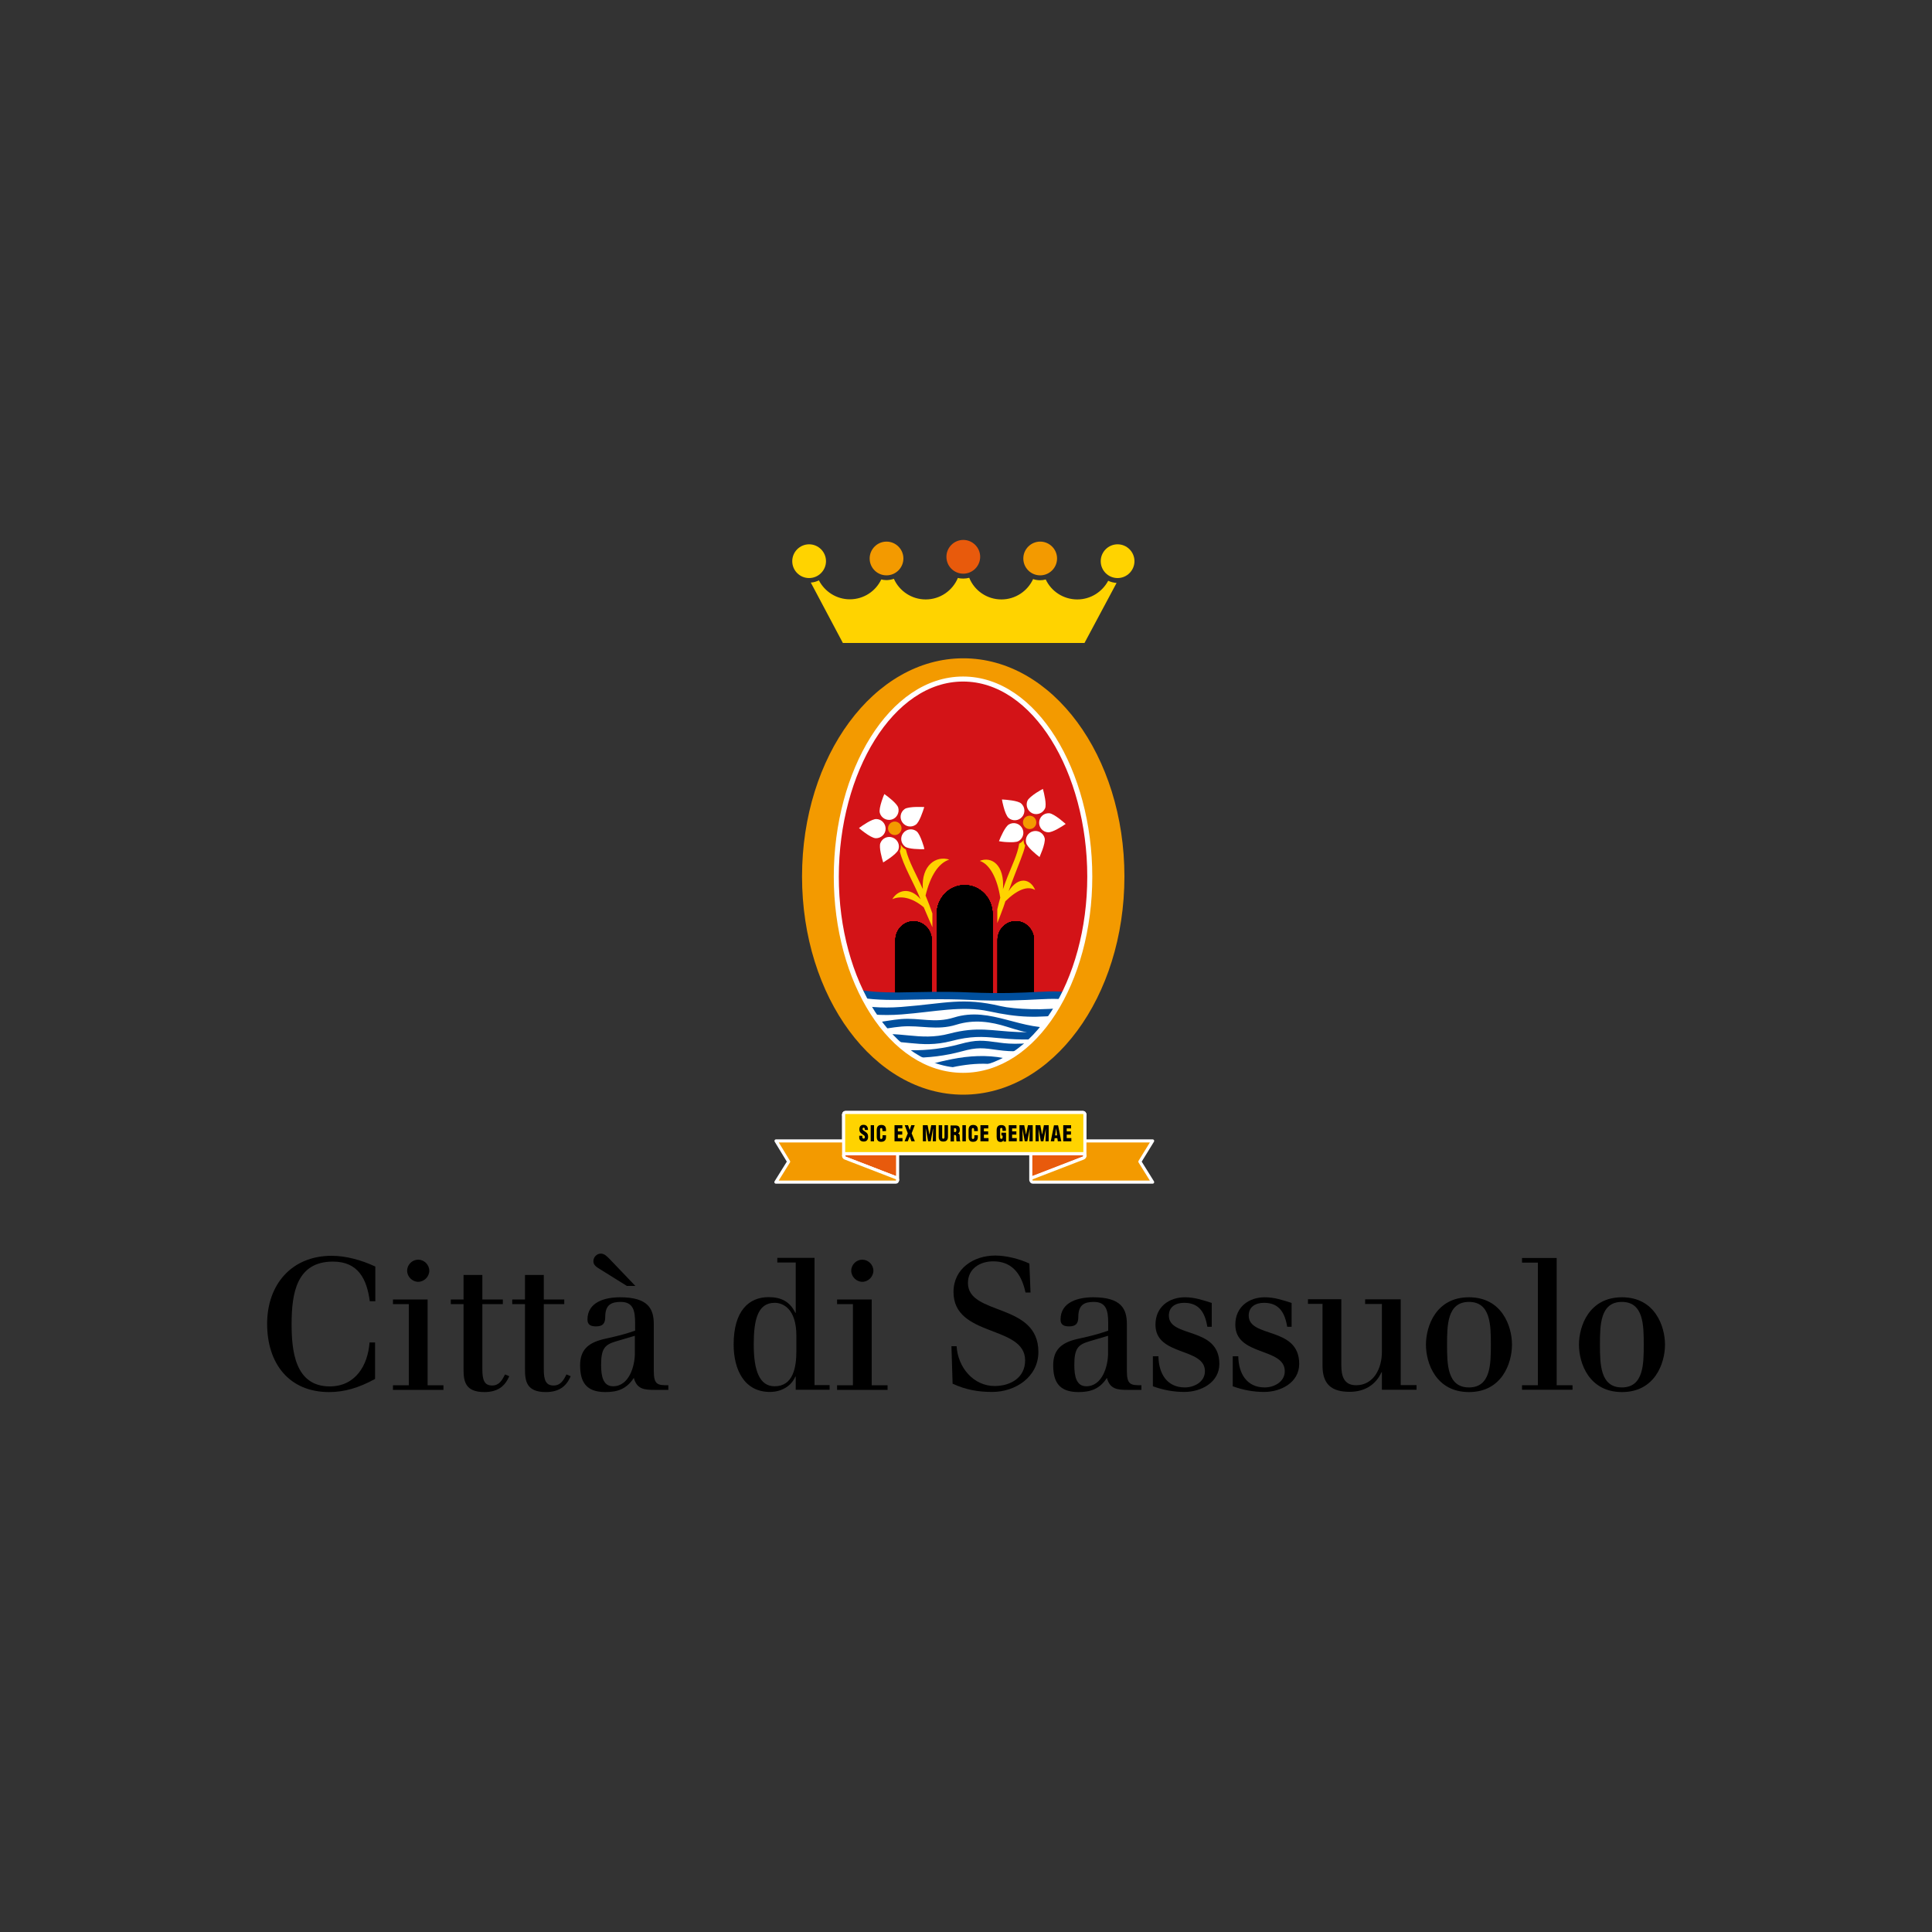 <?xml version="1.0" encoding="utf-8"?>
<!-- Generator: Adobe Illustrator 24.3.0, SVG Export Plug-In . SVG Version: 6.00 Build 0)  -->
<svg version="1.1" id="Livello_1" xmlns="http://www.w3.org/2000/svg" xmlns:xlink="http://www.w3.org/1999/xlink" x="0px" y="0px"
	 viewBox="0 0 1500 1500" style="enable-background:new 0 0 1500 1500;" xml:space="preserve">
<rect x="0" y="0" width="1500" height="1500" fill="#333333" stroke="none"/>
<style type="text/css">
	.st0{fill:#F39A00;}
	.st1{fill:#FFD300;}
	.st2{fill:#E85A0C;}
	.st3{fill:#D31317;}
	.st4{clip-path:url(#SVGID_3_);}
	.st5{clip-path:url(#SVGID_4_);fill:#B0B0B0;}
	.st6{clip-path:url(#SVGID_4_);fill:#C5C5C4;}
	.st7{clip-path:url(#SVGID_4_);fill:#D8D8D8;}
	.st8{clip-path:url(#SVGID_4_);fill:#EBEBEB;}
	.st9{clip-path:url(#SVGID_4_);fill:#FFFFFF;}
	.st10{clip-path:url(#SVGID_7_);}
	.st11{clip-path:url(#SVGID_8_);fill:#FFFFFF;}
	.st12{clip-path:url(#SVGID_11_);}
	.st13{clip-path:url(#SVGID_12_);fill:#B0B0B0;}
	.st14{clip-path:url(#SVGID_12_);fill:#C5C5C4;}
	.st15{clip-path:url(#SVGID_12_);fill:#D8D8D8;}
	.st16{clip-path:url(#SVGID_12_);fill:#EBEBEB;}
	.st17{clip-path:url(#SVGID_12_);fill:#FFFFFF;}
	.st18{clip-path:url(#SVGID_15_);}
	.st19{clip-path:url(#SVGID_16_);fill:#FFFFFF;}
	.st20{clip-path:url(#SVGID_19_);}
	.st21{clip-path:url(#SVGID_20_);fill:#B0B0B0;}
	.st22{clip-path:url(#SVGID_20_);fill:#BEBEBD;}
	.st23{clip-path:url(#SVGID_20_);fill:#CBCBCB;}
	.st24{clip-path:url(#SVGID_20_);fill:#D8D8D8;}
	.st25{clip-path:url(#SVGID_20_);fill:#E4E4E4;}
	.st26{clip-path:url(#SVGID_20_);fill:#F1F1F1;}
	.st27{clip-path:url(#SVGID_20_);fill:#FFFFFF;}
	.st28{clip-path:url(#SVGID_23_);}
	.st29{clip-path:url(#SVGID_24_);fill:#FFFFFF;}
	.st30{clip-path:url(#SVGID_26_);fill:#FFD300;}
	.st31{clip-path:url(#SVGID_26_);fill:#FFFFFF;}
	.st32{clip-path:url(#SVGID_26_);fill:#F39A00;}
	.st33{clip-path:url(#SVGID_26_);fill:#004F9D;}
	.st34{fill:none;stroke:#FFFFFF;stroke-width:3.898;stroke-miterlimit:3.864;}
	
		.st35{fill-rule:evenodd;clip-rule:evenodd;fill:#E85A0C;stroke:#FFFFFF;stroke-width:2.403;stroke-linejoin:round;stroke-miterlimit:3.864;}
	.st36{fill:#F39A00;stroke:#FFFFFF;stroke-width:2.403;stroke-linejoin:round;stroke-miterlimit:3.864;}
	
		.st37{fill-rule:evenodd;clip-rule:evenodd;fill:#FFD300;stroke:#FFFFFF;stroke-width:2.403;stroke-linejoin:round;stroke-miterlimit:3.864;}
	.st38{fill-rule:evenodd;clip-rule:evenodd;}
	.st39{fill:#253745;}
	.st40{fill:url(#SVGID_27_);}
	.st41{fill:#FFFFFF;}
	.st42{fill:#E40694;}
	.st43{fill:none;stroke:#000000;stroke-width:11.251;stroke-miterlimit:4;}
	.st44{fill:none;stroke:#000000;stroke-width:11.25;stroke-miterlimit:4;}
	.st45{fill:#FFFFFF;stroke:#000000;stroke-width:3.75;stroke-miterlimit:10;}
	.st46{clip-path:url(#SVGID_29_);}
	.st47{fill:#69AED2;}
	.st48{fill:none;stroke:#69AED2;stroke-width:9.043;}
	.st49{fill:none;stroke:#69AED2;stroke-width:4.012;stroke-linecap:round;}
	.st50{fill:none;stroke:#69AED2;stroke-width:9.043;stroke-linejoin:round;}
	.st51{fill:none;stroke:#69AED2;stroke-width:7.451;}
	.st52{fill-rule:evenodd;clip-rule:evenodd;fill:#9A9999;}
	.st53{fill-rule:evenodd;clip-rule:evenodd;fill:#69AED2;}
	.st54{fill:#1D1D1B;}
	.st55{enable-background:new    ;}
	.st56{fill:#7F2629;}
	.st57{fill:url(#SVGID_30_);}
	.st58{fill:url(#SVGID_31_);}
	.st59{fill:url(#SVGID_32_);}
	.st60{fill:url(#SVGID_33_);}
</style>
<g>
	<path class="st0" d="M622.7,680.5c0-93.6,56-169.4,125.2-169.4S873,586.9,873,680.5c0,93.6-56,169.4-125.2,169.4
		S622.7,774.1,622.7,680.5L622.7,680.5z"/>
	<path class="st1" d="M635.8,450.6c4.5,8.7,13.6,14.7,24,14.7c10.8,0,20.1-6.3,24.4-15.4c1.3,0.3,2.6,0.5,4,0.5c2,0,4-0.4,5.8-1
		c4.2,9.4,13.7,16,24.7,16c11.3,0,20.9-6.9,25-16.7c1.3,0.4,2.8,0.5,4.2,0.5c1.6,0,3.1-0.2,4.6-0.6c4,9.9,13.7,16.8,25,16.8
		c10.9,0,20.3-6.5,24.6-15.8c1.7,0.6,3.5,0.9,5.4,0.9c1.5,0,3-0.2,4.4-0.6c4.3,9.2,13.7,15.5,24.5,15.5c10.4,0,19.4-5.9,24-14.5
		c2,1,4.2,1.5,6.5,1.7L842,499.2H654.4l-24.9-46.9C631.8,452.2,633.9,451.5,635.8,450.6L635.8,450.6z"/>
	<path class="st1" d="M854.6,435.7c0-7.2,5.9-13.1,13.1-13.1c7.2,0,13.1,5.9,13.1,13.1c0,7.2-5.9,13.1-13.1,13.1
		C860.4,448.8,854.6,442.9,854.6,435.7L854.6,435.7z"/>
	<path class="st0" d="M794.5,433.6c0-7.2,5.9-13.1,13.1-13.1c7.2,0,13.1,5.9,13.1,13.1c0,7.2-5.9,13.1-13.1,13.1
		C800.3,446.7,794.5,440.8,794.5,433.6L794.5,433.6z"/>
	<path class="st1" d="M615.1,435.7c0-7.2,5.9-13.1,13.1-13.1c7.2,0,13.1,5.9,13.1,13.1c0,7.2-5.9,13.1-13.1,13.1
		C620.9,448.8,615.1,442.9,615.1,435.7L615.1,435.7z"/>
	<path class="st0" d="M675.2,433.6c0-7.2,5.9-13.1,13.1-13.1c7.2,0,13.1,5.9,13.1,13.1c0,7.2-5.9,13.1-13.1,13.1
		C681,446.7,675.2,440.8,675.2,433.6L675.2,433.6z"/>
	<path class="st2" d="M734.8,432.3c0-7.2,5.9-13.1,13.1-13.1c7.2,0,13.1,5.9,13.1,13.1c0,7.2-5.9,13.1-13.1,13.1
		C740.7,445.4,734.8,439.6,734.8,432.3L734.8,432.3z"/>
	<path class="st3" d="M649.3,680.6c0-81.4,42.6-153.4,98.4-153.4c55.8,0,98.4,72,98.4,153.4S803.6,831,747.7,831
		C691.9,831,649.3,761.9,649.3,680.6L649.3,680.6z"/>
	<g>
		<defs>
			<path id="SVGID_1_" d="M723.4,771.8v-41.9c0-8.1-6.4-14.6-14.1-14.6c-7.8,0-14.1,6.5-14.1,14.6v41.9H723.4L723.4,771.8z"/>
		</defs>
		<defs>
			<path id="SVGID_2_" d="M649.3,680.6c0-81.4,42.6-153.4,98.4-153.4c55.8,0,98.4,72,98.4,153.4S803.6,831,747.7,831
				C691.9,831,649.3,761.9,649.3,680.6L649.3,680.6z"/>
		</defs>
		<clipPath id="SVGID_3_">
			<use xlink:href="#SVGID_1_"  style="overflow:visible;"/>
		</clipPath>
		<clipPath id="SVGID_4_" class="st4">
			<use xlink:href="#SVGID_2_"  style="overflow:visible;"/>
		</clipPath>
		<rect x="718.6" y="715.2" class="st5" width="6.1" height="56.4"/>
		<rect x="712.4" y="715.2" class="st6" width="6.1" height="56.4"/>
		<rect x="706.1" y="715.2" class="st7" width="6.1" height="56.4"/>
		<rect x="699.9" y="715.2" class="st8" width="6.1" height="56.4"/>
		<rect x="693.7" y="715.2" class="st9" width="6.1" height="56.4"/>
	</g>
	<g>
		<defs>
			<path id="SVGID_5_" d="M723.4,771.8v-41.9c0-8.1-6.4-14.6-14.1-14.6c-7.8,0-14.1,6.5-14.1,14.6v41.9H723.4L723.4,771.8z"/>
		</defs>
		<defs>
			<path id="SVGID_6_" d="M649.3,680.6c0-81.4,42.6-153.4,98.4-153.4c55.8,0,98.4,72,98.4,153.4S803.6,831,747.7,831
				C691.9,831,649.3,761.9,649.3,680.6L649.3,680.6z"/>
		</defs>
		<clipPath id="SVGID_7_">
			<use xlink:href="#SVGID_5_"  style="overflow:visible;"/>
		</clipPath>
		<clipPath id="SVGID_8_" class="st10">
			<use xlink:href="#SVGID_6_"  style="overflow:visible;"/>
		</clipPath>
		<rect x="695.1" y="715.2" class="st11" width="1.5" height="56.4"/>
		<rect x="693.7" y="715.2" class="st11" width="1.5" height="56.4"/>
	</g>
	<g>
		<defs>
			<path id="SVGID_9_" d="M774.5,729.8v41.9h28.3v-41.9c0-8.1-6.4-14.6-14.1-14.6C780.9,715.2,774.5,721.7,774.5,729.8L774.5,729.8z
				"/>
		</defs>
		<defs>
			<path id="SVGID_10_" d="M649.3,680.6c0-81.4,42.6-153.4,98.4-153.4c55.8,0,98.4,72,98.4,153.4S803.6,831,747.7,831
				C691.9,831,649.3,761.9,649.3,680.6L649.3,680.6z"/>
		</defs>
		<clipPath id="SVGID_11_">
			<use xlink:href="#SVGID_9_"  style="overflow:visible;"/>
		</clipPath>
		<clipPath id="SVGID_12_" class="st12">
			<use xlink:href="#SVGID_10_"  style="overflow:visible;"/>
		</clipPath>
		<rect x="798" y="715.2" class="st13" width="6.1" height="56.4"/>
		<rect x="791.7" y="715.2" class="st14" width="6.1" height="56.4"/>
		<rect x="785.5" y="715.2" class="st15" width="6.1" height="56.4"/>
		<rect x="779.3" y="715.2" class="st16" width="6.1" height="56.4"/>
		<rect x="773" y="715.2" class="st17" width="6.1" height="56.4"/>
	</g>
	<g>
		<defs>
			<path id="SVGID_13_" d="M774.5,729.8v41.9h28.3v-41.9c0-8.1-6.4-14.6-14.1-14.6C780.9,715.2,774.5,721.7,774.5,729.8L774.5,729.8
				z"/>
		</defs>
		<defs>
			<path id="SVGID_14_" d="M649.3,680.6c0-81.4,42.6-153.4,98.4-153.4c55.8,0,98.4,72,98.4,153.4S803.6,831,747.7,831
				C691.9,831,649.3,761.9,649.3,680.6L649.3,680.6z"/>
		</defs>
		<clipPath id="SVGID_15_">
			<use xlink:href="#SVGID_13_"  style="overflow:visible;"/>
		</clipPath>
		<clipPath id="SVGID_16_" class="st18">
			<use xlink:href="#SVGID_14_"  style="overflow:visible;"/>
		</clipPath>
		<rect x="774.5" y="715.2" class="st19" width="1.5" height="56.4"/>
		<rect x="773" y="715.2" class="st19" width="1.5" height="56.4"/>
	</g>
	<g>
		<defs>
			<path id="SVGID_17_" d="M748.9,687.2c-11.9,0-21.6,10-21.6,22.4v62.2h43.3v-41.9v-20.3C770.6,697.1,760.8,687.2,748.9,687.2
				L748.9,687.2z"/>
		</defs>
		<defs>
			<path id="SVGID_18_" d="M649.3,680.6c0-81.4,42.6-153.4,98.4-153.4c55.8,0,98.4,72,98.4,153.4S803.6,831,747.7,831
				C691.9,831,649.3,761.9,649.3,680.6L649.3,680.6z"/>
		</defs>
		<clipPath id="SVGID_19_">
			<use xlink:href="#SVGID_17_"  style="overflow:visible;"/>
		</clipPath>
		<clipPath id="SVGID_20_" class="st20">
			<use xlink:href="#SVGID_18_"  style="overflow:visible;"/>
		</clipPath>
		<rect x="765.4" y="687.2" class="st21" width="6.1" height="83.9"/>
		<rect x="758.8" y="687.2" class="st22" width="6.1" height="83.9"/>
		<rect x="752.2" y="687.2" class="st23" width="6.1" height="83.9"/>
		<rect x="745.6" y="687.2" class="st24" width="6.1" height="83.9"/>
		<rect x="739" y="687.2" class="st25" width="6.1" height="83.9"/>
		<rect x="732.4" y="687.2" class="st26" width="6.1" height="83.9"/>
		<rect x="725.8" y="687.2" class="st27" width="6.1" height="83.9"/>
	</g>
	<g>
		<defs>
			<path id="SVGID_21_" d="M748.9,687.2c-11.9,0-21.6,10-21.6,22.4v62.2h43.3v-41.9v-20.3C770.6,697.1,760.8,687.2,748.9,687.2
				L748.9,687.2z"/>
		</defs>
		<defs>
			<path id="SVGID_22_" d="M649.3,680.6c0-81.4,42.6-153.4,98.4-153.4c55.8,0,98.4,72,98.4,153.4S803.6,831,747.7,831
				C691.9,831,649.3,761.9,649.3,680.6L649.3,680.6z"/>
		</defs>
		<clipPath id="SVGID_23_">
			<use xlink:href="#SVGID_21_"  style="overflow:visible;"/>
		</clipPath>
		<clipPath id="SVGID_24_" class="st28">
			<use xlink:href="#SVGID_22_"  style="overflow:visible;"/>
		</clipPath>
		<rect x="727.3" y="687.2" class="st29" width="1.5" height="83.9"/>
		<rect x="725.8" y="687.2" class="st29" width="1.5" height="83.9"/>
	</g>
	<g>
		<defs>
			<path id="SVGID_25_" d="M649.3,680.6c0-81.4,42.6-153.4,98.4-153.4c55.8,0,98.4,72,98.4,153.4S803.6,831,747.7,831
				C691.9,831,649.3,761.9,649.3,680.6L649.3,680.6z"/>
		</defs>
		<clipPath id="SVGID_26_">
			<use xlink:href="#SVGID_25_"  style="overflow:visible;"/>
		</clipPath>
		<path class="st30" d="M723.9,709.2l0,10.7c0,0-4.9-11.1-6.7-15.5c-9.4-7.8-17.9-9.1-24.4-6.3c4.1-7,13.5-9.8,21.9,0
			c-5.5-13.1-13.5-26.3-16.1-37.2c0.8-1.7,1-3.5,0.7-5.2c1.1,1.8,1.9,2.8,4,3.8c2.2,9.4,8.3,19.8,13.2,30.8
			c-1.4-18.9,10.7-26.2,20.5-22.9c-8.4,2.7-14.7,12.6-18.4,27.9C720.6,700.1,722.4,704.7,723.9,709.2L723.9,709.2z"/>
		<path class="st31" d="M711.5,626.5c-3.6,0.1-7.5,0.5-9.1,1.6c-3.4,2.4-4.2,7-1.8,10.4c2.4,3.4,7,4.2,10.4,1.8
			c2.8-1.9,5.5-10.2,6.6-13.7C716.3,626.6,714,626.4,711.5,626.5L711.5,626.5z"/>
		<path class="st31" d="M716,653.6c-1.2-3.4-2.8-7-4.4-8.2c-3.3-2.5-7.9-1.8-10.4,1.5s-1.8,7.9,1.5,10.4c2.7,2,11.4,2.1,15,2
			C717.5,658.2,716.9,656,716,653.6L716,653.6z"/>
		<path class="st31" d="M690.7,666.3c3-2.1,5.9-4.6,6.7-6.4c1.5-3.8-0.4-8.1-4.3-9.6c-3.8-1.5-8.1,0.4-9.6,4.3
			c-1.2,3.1,1.1,11.5,2.2,15C686.6,669,688.6,667.8,690.7,666.3L690.7,666.3z"/>
		<path class="st31" d="M671.6,646.6c2.9,2.1,6.2,4.1,8.3,4.2c4.1,0.1,7.6-3.1,7.7-7.2c0.1-4.1-3.1-7.6-7.2-7.7
			c-3.4-0.1-10.5,4.8-13.5,7C667.8,643.7,669.6,645.2,671.6,646.6L671.6,646.6z"/>
		<path class="st31" d="M684.5,622.1c-1.1,3.5-2,7.2-1.4,9.1c1.1,3.9,5.3,6.2,9.2,5.1c3.9-1.1,6.2-5.3,5.1-9.2
			c-0.9-3.2-7.8-8.5-10.8-10.6C686.1,617.5,685.3,619.7,684.5,622.1L684.5,622.1z"/>
		<path class="st32" d="M697,638.4c-2.6-1.3-5.7-0.2-7,2.4c-1.3,2.6-0.2,5.7,2.4,7c2.6,1.3,5.7,0.2,7-2.4
			C700.7,642.8,699.6,639.7,697,638.4L697,638.4z"/>
		<polygon class="st31" points="628.2,773.3 883.1,773.3 883.1,850.9 628.2,850.9 628.2,773.3 		"/>
		<path class="st33" d="M661.8,779.4c9.3,2.2,22.1,3.6,37.8,2.4c34.9-2.7,47.5-7.7,77.5-0.6c9.7,2.3,35.7,3.7,51.5,0.5l0.7,5.8
			c-25.1,3-38.5,2.6-61.3-2.3c-21.3-4.6-42.1,0.4-68,2.4c-15.5,1.2-29.3-0.1-39.6-2.6L661.8,779.4L661.8,779.4z"/>
		<path class="st33" d="M655.1,794.7c11.6,2.8,32.2-2.5,44.4-3.5c14.6-1.2,26.1,3.5,41.1-1.2c29.3-9.1,52.1,11.3,83.6,7.4l0.7,5.8
			c-16.5,2-28.1-1.3-43.4-6.1c-11.9-3.7-25-5.9-39.1-1.5c-15,4.7-27.6,0.2-42.4,1.4c-13.4,1.1-33.4,6.5-46.2,3.4L655.1,794.7
			L655.1,794.7z"/>
		<path class="st33" d="M674.9,804.4c23.1-5,38.5,4.4,62.3-1.9c21.9-5.8,33-2,53.5-1.2c6.2,0.2,13.2,0.1,21.9-1l0.7,5.8
			c-13.6,1.6-26.4,1-39.9-0.3c-10.3-1-19.9-1.5-34.6,2.4c-25.4,6.7-39.7-3-62.5,2L674.9,804.4L674.9,804.4z"/>
		<path class="st33" d="M666.1,808.4c26.8,9.2,55.5,8.7,78.9,2.3c13.3-3.7,18.1-3,31-1.2c8.7,1.2,21.1,2.1,50.5-3.9l1.2,5.7
			c-29.9,6.1-43,5.3-52.5,4c-12.1-1.7-16.2-2.4-28.6,1c-24.5,6.7-54.3,7.2-82.4-2.4L666.1,808.4L666.1,808.4z"/>
		<path class="st33" d="M678.1,827.7c27.1,5.9,37.1-0.7,61.1-5.4c13.1-2.6,26.9-3.4,40.1-0.8c20.8,4.1,28.7,4.8,51.6,0.5l1.1,5.8
			c-23.5,4.4-32.4,3.7-53.8-0.5c-19.4-3.8-37.9,0.7-56.6,5.5c-12.2,3.1-24.5,5.2-44.6,0.8L678.1,827.7L678.1,827.7z"/>
		<path class="st33" d="M659.7,766.8c12.2,3.3,24.5,3.8,39.3,3.7c14.9-0.2,32-0.9,53.5,0c25.5,1.1,41.4,0.2,53.4-0.4
			c12-0.6,20.5-0.8,30.6,2l-1.6,5.6c-9.1-2.6-16.7-2.4-28.7-1.8c-12.1,0.6-28.2,1.6-53.9,0.4c-21.4-1-38.4-0.2-53.2,0
			c-14.9,0.2-27.8-0.3-40.9-3.9L659.7,766.8L659.7,766.8z"/>
		<path class="st30" d="M774.3,707.5c0-0.5,0-1,0-1.5c0.7-3,1.4-6,2.3-9c-2.3-15.1-8.2-26.1-15.9-28.6c8.9-3.7,19.4,2.8,18,22
			c1.2-3.5,2.4-6.9,3.7-10.1c3-7.6,7.7-17.2,8.9-25.3c1.5-0.8,2.8-1.7,3.4-3.2c0,2.4,0.4,3.4,1.2,4.6c-0.5,3.2-1.9,6.7-3.5,11
			c-3.1,8.2-6.5,16.3-9.3,24.5c7.9-12.1,17.1-9.4,20.6-0.9c-5.8-3.5-13.9-0.3-23.1,8.7c-1.3,4.5-6.3,17-6.3,17V707.5L774.3,707.5z"
			/>
		<path class="st31" d="M822.8,635.9c-2.9-2.2-6.1-4.3-8.1-4.5c-4.1-0.3-7.7,2.8-7.9,6.9c-0.3,4.1,2.8,7.7,6.9,7.9
			c3.4,0.2,10.7-4.4,13.7-6.5C826.5,639,824.8,637.5,822.8,635.9L822.8,635.9z"/>
		<path class="st31" d="M809.3,659.9c1.2-3.4,2.2-7.1,1.8-9.1c-1-4-5-6.4-9-5.4c-4,1-6.4,5-5.4,9c0.8,3.3,7.5,8.8,10.4,11
			C807.5,664.4,808.4,662.3,809.3,659.9L809.3,659.9z"/>
		<path class="st31" d="M781.6,653.8c3.6,0.2,7.5,0.2,9.2-0.8c3.6-2.1,4.8-6.6,2.7-10.2c-2.1-3.6-6.6-4.8-10.2-2.7
			c-2.9,1.7-6.4,9.6-7.7,13C776.8,653.3,779.1,653.7,781.6,653.8L781.6,653.8z"/>
		<path class="st31" d="M779.2,626.5c0.9,3.5,2.3,7.1,3.8,8.5c3.1,2.7,7.8,2.4,10.5-0.7c2.7-3.1,2.4-7.8-0.7-10.5
			c-2.5-2.2-11.2-2.9-14.9-3.1C778.1,621.8,778.5,624.1,779.2,626.5L779.2,626.5z"/>
		<path class="st31" d="M804.6,615.5c-3,2-6.1,4.4-6.9,6.2c-1.6,3.8,0.2,8.1,3.9,9.8c3.8,1.6,8.1-0.2,9.8-3.9
			c1.3-3.1-0.7-11.5-1.7-15.1C808.7,613,806.7,614.2,804.6,615.5L804.6,615.5z"/>
		<path class="st32" d="M804.1,636.3c-1.2-2.6-4.3-3.7-6.9-2.5c-2.6,1.2-3.7,4.3-2.5,6.9c1.2,2.6,4.3,3.7,6.9,2.5
			C804.2,642,805.3,638.9,804.1,636.3L804.1,636.3z"/>
	</g>
	<path class="st34" d="M649.3,680.6c0-81.4,42.6-153.4,98.4-153.4c55.8,0,98.4,72,98.4,153.4S803.6,831,747.7,831
		C691.9,831,649.3,761.9,649.3,680.6L649.3,680.6z"/>
	<path class="st35" d="M655,897.5c0,1,0.7,1.5,1.4,1.7l39.1,15.1c0,0,1.4,0.8,1.4,1.8v-32c0-1-1.4-1.8-1.4-1.8l-39.1-15.1
		c-0.7-0.3-1.4-0.8-1.4-1.7C655,864.5,655,896.5,655,897.5L655,897.5z"/>
	<path class="st35" d="M842.2,897.5c0,1-0.6,1.5-1.4,1.7l-39.1,15.1c0,0-1.4,0.8-1.4,1.8v-32c0-1,1.4-1.8,1.4-1.8l39.1-15.1
		c0.7-0.3,1.4-0.8,1.4-1.7C842.2,864.5,842.2,896.5,842.2,897.5L842.2,897.5z"/>
	<path class="st36" d="M602.5,885.8h93.1c0.7,0,1.3-0.8,1.3-1.7c0-1-0.5-1.5-1.4-1.8l-39.1-15.1c-0.7-0.3-1.4-0.8-1.4-1.7
		c0-1,0.5-1.7,1.3-1.7H841c0.7,0,1.3,0.8,1.3,1.7c0,1-0.7,1.5-1.4,1.7l-39.1,15.1c-0.8,0.3-1.4,0.8-1.4,1.8c0,1,0.5,1.7,1.3,1.7
		h93.2l-9.9,16.1l9.9,15.9h-93.2c-0.7,0-1.3-0.8-1.3-1.7s0.5-1.5,1.4-1.8l39.1-15.1c0.7-0.3,1.4-0.8,1.4-1.7c0-1-0.5-1.7-1.3-1.7
		H656.3c-0.7,0-1.3,0.8-1.3,1.7c0,1,0.7,1.5,1.4,1.7l39.1,15.1c0.8,0.3,1.4,0.8,1.4,1.8s-0.5,1.7-1.3,1.7h-93.2l9.9-15.9
		L602.5,885.8L602.5,885.8z"/>
	<path class="st37" d="M655,865.4c0-1,0.5-1.7,1.3-1.7H841c0.7,0,1.3,0.8,1.3,1.7v32c0-1-0.5-1.7-1.3-1.7H656.3
		c-0.7,0-1.3,0.8-1.3,1.7C655,898.4,655,866.4,655,865.4L655,865.4z"/>
	<path d="M667.1,881.9v1.3c0,1.6,1,3.1,3.5,3.1c2.2,0,3.4-1.3,3.4-3.7c0-1.5-0.4-2.3-1-3c-0.6-0.6-1.5-1.1-2.5-1.8
		c-0.5-0.4-0.9-0.8-0.8-1.5c0.1-0.5,0.4-0.9,0.9-0.8c0.9,0.1,0.8,1.1,0.9,1.8h2.4c0.1-2.3-1.1-4-3.4-4c-2.1,0-3.3,1.2-3.3,3.5
		c0,1.1,0.3,1.9,0.8,2.5c0.5,0.6,1.2,1.1,2,1.6c0.7,0.5,1.5,0.9,1.5,1.9c0,0.6-0.3,1.2-0.9,1.2c-0.8,0-1.1-0.6-1.1-1.3v-0.9H667.1
		L667.1,881.9z"/>
	<polygon points="678.6,886.1 678.6,873.6 676,873.6 676,886.1 678.6,886.1 	"/>
	<path d="M687.9,878v-1c0-2.5-1.4-3.6-3.6-3.6c-2.4,0-3.6,1.3-3.6,4v5.1c0,2.5,0.9,4,3.4,4c2.7,0,3.8-1.5,3.8-3.6v-1.5h-2.7v1.1
		c0,0.8-0.1,1.8-1,1.8c-0.7,0-0.9-0.4-0.9-1.1l0-6.1c0-0.8,0.2-1.3,1-1.3c0.5,0,0.8,0.5,0.8,1.6v0.8H687.9L687.9,878z"/>
	<polygon points="700.7,886.1 700.7,883.6 697.1,883.6 697.1,880.9 700.5,880.9 700.5,878.4 697.1,878.4 697.1,876.1 700.6,876.1 
		700.6,873.6 694.5,873.6 694.5,886.1 700.7,886.1 	"/>
	<polygon points="705,873.6 702.4,873.6 704.8,879.9 702.3,886.1 704.8,886.1 706.3,882.3 706.3,882.3 707.6,886.1 710.3,886.1 
		707.8,879.9 710.2,873.6 707.5,873.6 706.3,877.4 706.3,877.4 705,873.6 	"/>
	<polygon class="st38" points="719,886.1 718.7,876.3 718.8,876.3 720.6,886.1 722.6,886.1 724.4,876.3 724.5,876.3 724.2,886.1 
		726.7,886.1 726.7,873.6 723,873.6 721.6,881 721.6,881 720.2,873.6 716.5,873.6 716.5,886.1 719,886.1 	"/>
	<path d="M728.8,882.6c0,2.6,1.3,3.7,3.6,3.7c2.7,0,3.6-1.6,3.6-3.7v-9h-2.7v9.3c0,0.5-0.2,1.2-0.9,1.2c-0.8,0-0.9-0.5-0.9-1.1v-9.4
		h-2.7V882.6L728.8,882.6z"/>
	<path class="st38" d="M740.6,881.2h0.9c0.6,0,0.8,0.5,0.9,1.3c0.1,0.8,0,1.8,0.1,2.9c0,0.2,0.1,0.5,0.2,0.7h2.9v-0.2
		c-0.1-0.1-0.2-0.3-0.3-0.4c-0.1-0.8-0.2-2.9-0.2-3.9c0-0.9-0.6-1.4-1.3-1.6v0c1.1-0.6,1.4-1.5,1.4-2.8c0-2.5-1.1-3.4-3.3-3.4H738
		v12.4h2.7V881.2L740.6,881.2z M740.6,875.9c1.3,0,1.9,0,1.9,1.5c0,0.8-0.2,1.5-0.9,1.5h-0.9V875.9L740.6,875.9z"/>
	<polygon points="749.9,886.1 749.9,873.6 747.2,873.6 747.2,886.1 749.9,886.1 	"/>
	<path d="M759.2,878v-1c0-2.5-1.4-3.6-3.6-3.6c-2.4,0-3.6,1.3-3.6,4v5.1c0,2.5,0.9,4,3.4,4c2.7,0,3.8-1.5,3.8-3.6v-1.5h-2.7v1.1
		c0,0.8-0.1,1.8-1,1.8c-0.7,0-1-0.4-1-1.1l0-6.1c0-0.8,0.2-1.3,1-1.3c0.5,0,0.8,0.5,0.8,1.6v0.8H759.2L759.2,878z"/>
	<polygon points="767.5,886.1 767.5,883.6 763.9,883.6 763.9,880.9 767.2,880.9 767.2,878.4 763.9,878.4 763.9,876.1 767.3,876.1 
		767.3,873.6 761.2,873.6 761.2,886.1 767.5,886.1 	"/>
	<path d="M781.1,886.1v-6.7h-3.6v2.2h0.9v1c0,0.8,0,1.6-0.9,1.6c-0.7,0-1-0.4-1-1.1v-6.1c0-0.8,0.2-1.3,1-1.3c0.7,0,0.8,0.5,0.8,1.6
		v0.7h2.7v-0.9c0-2.5-1.3-3.6-3.6-3.6c-2.4,0-3.6,1.3-3.6,4v5.1c0,2.3,0.7,4,3,4c1.1,0,1.7-0.3,2.3-1.4h0l0.1,1.1H781.1L781.1,886.1
		z"/>
	<polygon points="789.4,886.1 789.4,883.6 785.8,883.6 785.8,880.9 789.1,880.9 789.1,878.4 785.8,878.4 785.8,876.1 789.2,876.1 
		789.2,873.6 783.2,873.6 783.2,886.1 789.4,886.1 	"/>
	<polygon class="st38" points="794,886.1 793.8,876.3 793.8,876.3 795.6,886.1 797.6,886.1 799.5,876.3 799.5,876.3 799.2,886.1 
		801.8,886.1 801.8,873.6 798.1,873.6 796.6,881 796.6,881 795.2,873.6 791.5,873.6 791.5,886.1 794,886.1 	"/>
	<polygon class="st38" points="806.5,886.1 806.3,876.3 806.3,876.3 808.1,886.1 810.1,886.1 812,876.3 812,876.3 811.7,886.1 
		814.2,886.1 814.2,873.6 810.5,873.6 809.1,881 809.1,881 807.7,873.6 804,873.6 804,886.1 806.5,886.1 	"/>
	<path class="st38" d="M818.5,886.1l0.3-2.4h2.1l0.4,2.4h2.7l-2.5-12.4h-3.2l-2.5,12.4H818.5L818.5,886.1z M820.7,881.5h-1.5
		l0.8-5.6h0L820.7,881.5L820.7,881.5z"/>
	<polygon points="831.8,886.1 831.8,883.6 828.2,883.6 828.2,880.9 831.5,880.9 831.5,878.4 828.2,878.4 828.2,876.1 831.6,876.1 
		831.6,873.6 825.5,873.6 825.5,886.1 831.8,886.1 	"/>
	<path d="M291.3,983.3c-10.5-4.9-22.5-8.3-33.8-8.3c-31.1,0-50.1,22.3-50.1,52.8c0,30.8,17,53,48.1,53c11.6,0,22.8-3.1,35.7-10.2
		v-28.3h-4.3c-1.3,17.9-11,34.1-30.9,34.1c-27.3,0-29.6-28.4-29.6-48.5c0-23.9,3.9-48.4,32.1-48.4c19.6,0,26.3,13.5,28.6,30.8h4.3
		V983.3L291.3,983.3z"/>
	<path class="st38" d="M317.4,1075.5h-12.3v3.6h39.2v-3.6H332v-66.6h-26.9v3.6h12.3V1075.5L317.4,1075.5z M316.1,986.6
		c0,4.6,4,8.6,8.6,8.6c4.6,0,8.6-4,8.6-8.6c0-4.7-4-8.6-8.6-8.6C320.1,978,316.1,981.8,316.1,986.6L316.1,986.6z"/>
	<path d="M350,1012.5h9.9v50.7c0,9.2,1.3,17.6,16.2,17.6c10.3,0,15.2-4.6,18-9.7l1.3-2.6l-3.3-1.4c-2.3,4.6-4.6,8.6-10,8.6
		c-5.9,0-7.6-4-7.6-12.5v-50.7h15.9v-3.6h-15.9v-19h-14.6v19H350V1012.5L350,1012.5z"/>
	<path d="M397.7,1012.5h9.9v50.7c0,9.2,1.3,17.6,16.2,17.6c10.3,0,15.2-4.6,18-9.7l1.3-2.6l-3.3-1.4c-2.3,4.6-4.6,8.6-10,8.6
		c-5.9,0-7.6-4-7.6-12.5v-50.7h15.9v-3.6h-15.9v-19h-14.6v19h-9.9V1012.5L397.7,1012.5z"/>
	<path class="st38" d="M468.6,1039.7c-12,2.9-18.2,8.4-18.2,20.3c0,13,4.7,20.8,19.6,20.8c9.5,0,16.5-2.4,22.1-11
		c2.3,8.6,7.9,9.3,15.9,9.3h10.9v-3.6c-8,0-11.3-0.1-11.3-11v-36.4c0-11.9-4.3-20.9-26.2-20.9c-11.5,0-25.3,3.6-25.3,17.3
		c0,4.3,2.9,5.3,6.6,5.3c5,0,7.2-1.9,7.2-7.4c0-9.5,4.9-11.6,12-11.6c9.5,0,11.2,6.4,11.2,16.3v6c-5.4,1.9-9.9,3.2-15.8,4.6
		L468.6,1039.7L468.6,1039.7z M492.9,1037.1v13.7c0,9.7-4.4,25.5-16.9,25.5c-7.7,0-9.3-7.7-9.3-16.5c0-12.6,2.7-15.7,11.3-18.3
		L492.9,1037.1L492.9,1037.1z M493.3,998.4l-19.9-20.8c-2.4-2.4-4.2-4.3-7-4.3c-2.9,0-5.7,2.6-5.7,5.9c0,1.6,0.6,3.3,3.7,5.3
		l22.3,13.9H493.3L493.3,998.4z"/>
	<path class="st38" d="M617.8,1079h26.3v-3.6h-11.7v-98.8h-28.9v3.6h14.3v39.1h-0.3c-4.3-9-11.3-12.2-20.8-12.2
		c-15.2,0-27.1,10.5-27.1,36.8c0,19.5,8.3,36.8,28.1,36.8c8.9,0,16.6-4.4,19.8-11.9h0.3V1079L617.8,1079z M618.3,1049
		c0,12.5-2.4,27.3-16.9,27.3c-11.6,0-16.2-11.9-16.2-32.4c0-18.3,2.7-32.4,16.2-32.4c6.4,0,16.9,4.4,16.9,25.6V1049L618.3,1049z"/>
	<path class="st38" d="M662.2,1075.5h-12.3v3.6h39.2v-3.6h-12.3v-66.6h-26.9v3.6h12.3V1075.5L662.2,1075.5z M660.9,986.6
		c0,4.6,4,8.6,8.6,8.6c4.6,0,8.6-4,8.6-8.6c0-4.7-4-8.6-8.6-8.6C664.9,978,660.9,981.8,660.9,986.6L660.9,986.6z"/>
	<path d="M739.6,1074.3c10.7,4.9,20.2,6.4,30.8,6.4c17.8,0,35.8-11.5,35.8-31.1c0-38.5-54.7-27.9-54.7-53.5
		c0-11.3,9.6-16.8,19.6-16.8c13.3,0,21.6,7.9,25.1,24.2h3.9l-0.9-22.5c-7.7-3.6-18-6.2-26.5-6.2c-16.9,0-32.4,10.2-32.4,28.3
		c0,35.4,55.6,25.5,55.6,53.1c0,13.7-11.7,19.9-23.6,19.9c-16.6,0-28.6-14.5-29.6-30.9h-4L739.6,1074.3L739.6,1074.3z"/>
	<path class="st38" d="M835.9,1039.7c-12,2.9-18.2,8.4-18.2,20.3c0,13,4.7,20.8,19.6,20.8c9.5,0,16.5-2.4,22.1-11
		c2.3,8.6,7.9,9.3,15.9,9.3h10.9v-3.6c-8,0-11.3-0.1-11.3-11v-36.4c0-11.9-4.3-20.9-26.2-20.9c-11.5,0-25.3,3.6-25.3,17.3
		c0,4.3,2.9,5.3,6.6,5.3c5,0,7.2-1.9,7.2-7.4c0-9.5,4.9-11.6,12-11.6c9.5,0,11.2,6.4,11.2,16.3v6c-5.4,1.9-9.9,3.2-15.7,4.6
		L835.9,1039.7L835.9,1039.7z M860.3,1037.1v13.7c0,9.7-4.4,25.5-16.9,25.5c-7.7,0-9.3-7.7-9.3-16.5c0-12.6,2.7-15.7,11.3-18.3
		L860.3,1037.1L860.3,1037.1z"/>
	<path d="M940.8,1011.6c-6.6-2.1-13.2-4.4-20.8-4.4c-12.3,0-22.9,7.4-22.9,21.3c0,24.6,38.4,17.5,38.4,36.1
		c0,8.3-8.3,12.6-15.6,12.6c-14,0-20.3-10.9-20.5-24.2h-4.3v23.3c8,2.9,16,4.4,24.5,4.4c12.7,0,27.1-7.2,27.1-21.8
		c0-29.4-39.2-19.8-39.2-37.5c0-6.9,5.4-9.9,11.9-9.9c12.6,0,16.3,8.9,18,18.6h3.4V1011.6L940.8,1011.6z"/>
	<path d="M1002.8,1011.6c-6.6-2.1-13.2-4.4-20.8-4.4c-12.3,0-22.9,7.4-22.9,21.3c0,24.6,38.4,17.5,38.4,36.1
		c0,8.3-8.3,12.6-15.6,12.6c-14,0-20.3-10.9-20.5-24.2h-4.3v23.3c8,2.9,16,4.4,24.5,4.4c12.7,0,27.1-7.2,27.1-21.8
		c0-29.4-39.2-19.8-39.2-37.5c0-6.9,5.4-9.9,11.9-9.9c12.6,0,16.3,8.9,18,18.6h3.4V1011.6L1002.8,1011.6z"/>
	<path d="M1072.9,1079h26.9v-3.6h-12.3v-66.6h-27.6v3.6h13v37.2c0,13.3-6.7,25.9-20,25.9c-10,0-11.5-7.9-11.5-15.8v-51h-25.9v3.6
		h11.3v48.1c0,14.3,7,20.2,21,20.2c11.7,0,20.3-5.4,24.8-15.2h0.3V1079L1072.9,1079z"/>
	<path class="st38" d="M1107.1,1044c0,14.5,7.9,36.8,33.4,36.8c25.5,0,33.4-22.3,33.4-36.8c0-14.5-7.9-36.8-33.4-36.8
		C1115,1007.2,1107.1,1029.5,1107.1,1044L1107.1,1044z M1123.5,1044c0-15,0.1-33.2,17-33.2c16.9,0,17,18.2,17,33.2
		c0,15-0.1,33.2-17,33.2C1123.6,1077.2,1123.5,1059,1123.5,1044L1123.5,1044z"/>
	<polygon points="1181.7,980.3 1194,980.3 1194,1075.5 1181.7,1075.5 1181.7,1079 1220.9,1079 1220.9,1075.5 1208.6,1075.5 
		1208.6,976.7 1181.7,976.7 1181.7,980.3 	"/>
	<path class="st38" d="M1225.9,1044c0,14.5,7.9,36.8,33.4,36.8c25.5,0,33.4-22.3,33.4-36.8c0-14.5-7.9-36.8-33.4-36.8
		C1233.8,1007.2,1225.9,1029.5,1225.9,1044L1225.9,1044z M1242.2,1044c0-15,0.1-33.2,17-33.2c16.9,0,17,18.2,17,33.2
		c0,15-0.1,33.2-17,33.2C1242.4,1077.2,1242.2,1059,1242.2,1044L1242.2,1044z"/>
</g>
</svg>
